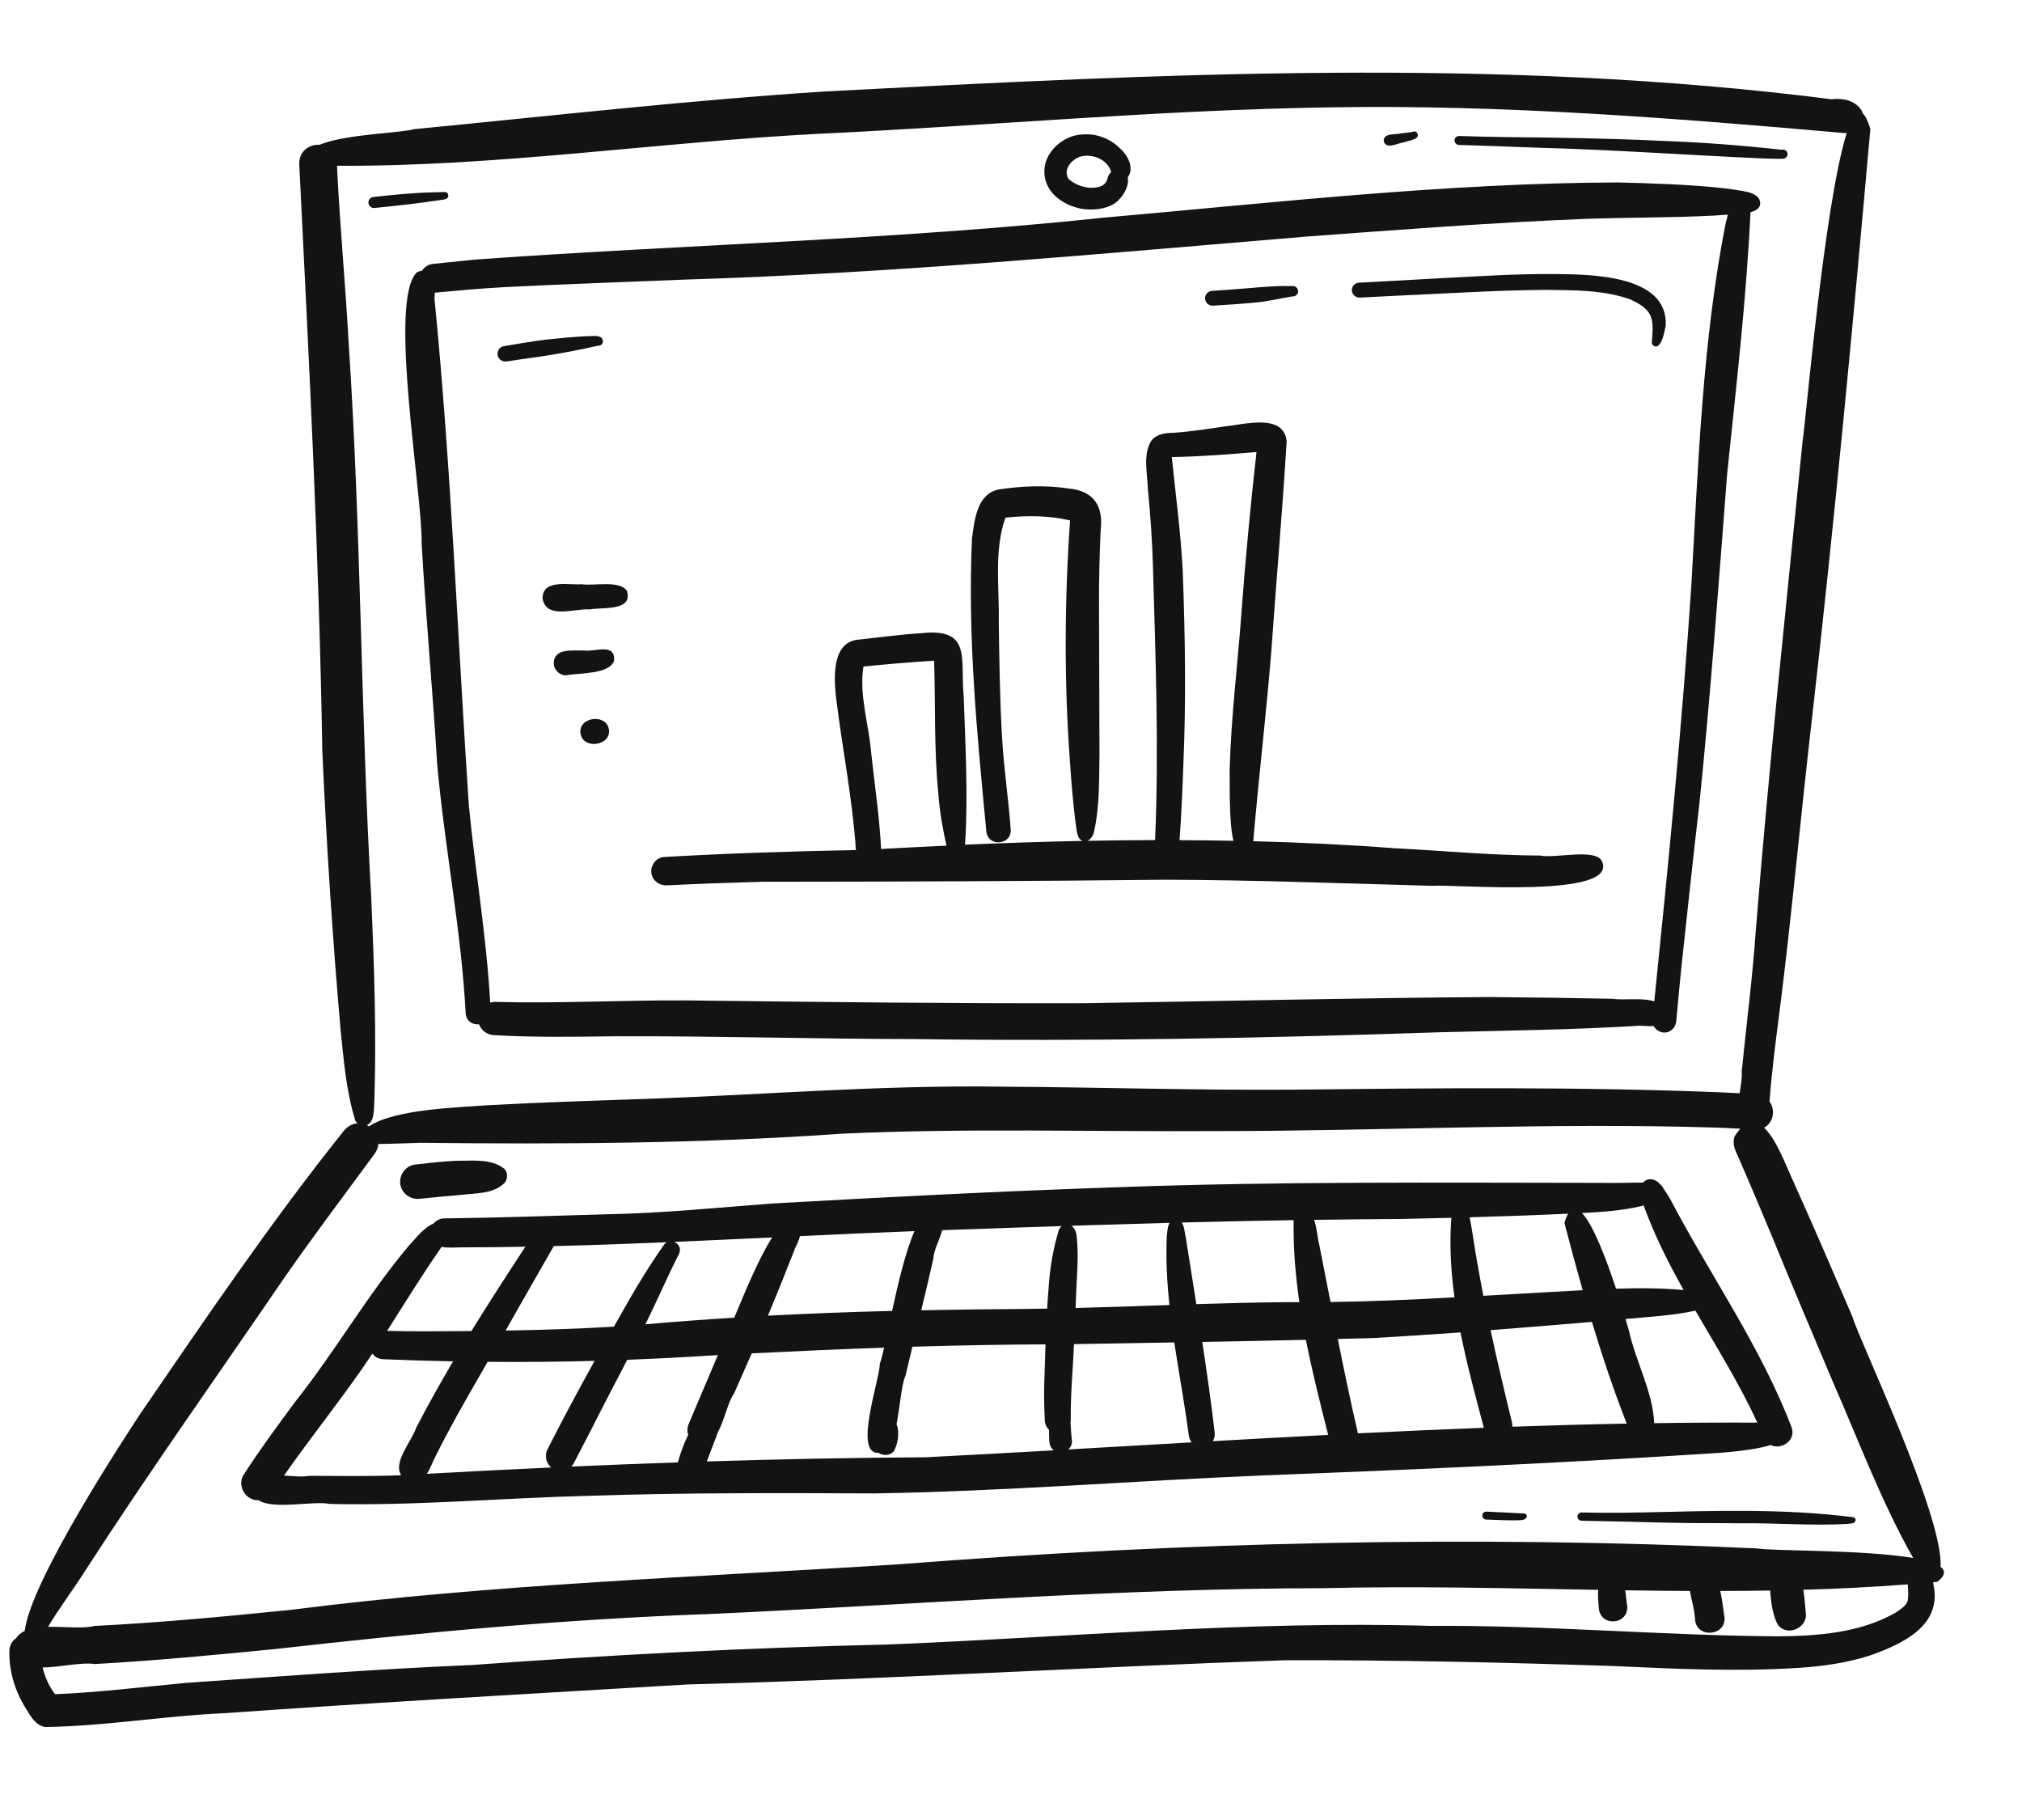 <svg width="230" height="207" viewBox="0 0 230 207" fill="none" xmlns="http://www.w3.org/2000/svg">
<g clip-path="url(#clip0_306_3588)">
<path d="M220.736 178.196C221.085 172.414 211.383 152.216 210.712 149.758C208.449 144.49 206.178 139.225 203.82 133.996C203.162 132.584 202.057 129.563 200.662 128.26C201.749 127.684 201.971 126.21 201.278 125.28C201.534 121.955 201.951 118.65 202.384 115.342C203.803 104.234 204.82 92.827 206.116 81.668C208.659 59.364 210.771 37.019 212.751 14.659C212.469 13.737 212.186 13.174 211.903 12.918C211.588 11.93 210.306 11.044 208.342 11.29C170.359 6.438 132.004 8.411 93.868 10.399C78.242 11.411 62.675 13.184 47.094 14.691C45.645 15.14 39.315 15.232 36.349 16.467C35.204 16.398 33.994 17.174 34.041 18.69C35.144 40.911 36.295 63.13 36.661 85.379C37.134 95.975 37.814 106.57 38.742 117.14C39.102 120.588 39.38 124.14 40.417 127.456C40.479 127.584 40.564 127.681 40.66 127.767C40.129 127.805 39.587 128.053 39.137 128.583C30.87 138.912 23.453 149.863 15.978 160.766C14.082 163.651 3.502 179.761 2.811 185.498C2.398 185.696 2.053 185.965 1.808 186.341C1.411 186.616 1.114 187.069 1.066 187.713C1.002 190.09 1.731 192.439 3.015 194.431C3.512 195.266 4.086 196.251 5.132 196.423C11.922 196.333 18.644 195.162 25.425 194.858C43.006 193.615 60.607 192.628 78.203 191.584C100.876 191.003 123.513 189.609 146.18 188.83C158.67 188.798 171.169 189.078 183.653 189.493C190.553 189.808 197.464 190.144 204.364 189.712C207.242 189.535 210.118 189.147 212.863 188.237C216.504 186.919 220.909 184.871 219.936 180.247C219.925 180.15 219.909 180.052 219.894 179.955C220.048 179.942 220.202 179.929 220.361 179.913C221.281 179.208 221.32 178.645 220.736 178.196ZM39.658 39.01C39.298 32.285 38.645 25.579 38.333 18.852C56.304 18.977 74.867 16.172 92.968 15.226C112.448 14.314 131.889 12.493 151.395 12.209C170.948 11.886 190.47 13.431 209.935 15.146C209.983 15.14 210.024 15.13 210.069 15.12C207.511 23.098 205.345 48.584 205.04 50.191C203.185 68.768 201.198 87.33 199.71 105.941C199.343 111.266 198.639 116.554 198.119 121.868C198.183 122.545 198.018 123.437 197.884 124.342C197.263 124.308 196.639 124.277 196.017 124.25C179.621 123.578 163.192 123.759 146.778 123.937C135.81 124.008 125.105 123.659 114.091 123.594C99.847 123.371 85.648 124.618 71.421 125.053C66.049 125.233 60.676 125.425 55.307 125.714C52.373 125.957 44.925 126.112 41.977 128.106C41.895 128.053 41.805 128.004 41.718 127.964C42.598 127.644 42.523 126.224 42.577 125.367C42.834 117.583 42.562 109.797 42.225 102.021C41.033 81.03 41.061 59.991 39.658 39.01ZM9.744 178.567C17.057 167.26 24.859 156.283 32.454 145.164C35.724 140.474 39.169 135.909 42.56 131.302C42.854 130.905 43.004 130.501 43.035 130.111C44.632 130.1 46.228 130.021 47.827 129.979C63.847 130.153 79.859 130.072 95.847 128.937C110.101 128.293 124.375 128.732 138.637 128.646C157.459 128.639 176.281 127.659 195.102 128.245C196.054 128.28 197.01 128.318 197.961 128.377C197.747 128.609 197.527 128.893 197.308 129.249C197.122 129.813 197.196 130.378 197.428 130.914C198.769 133.966 200.073 137.04 201.353 140.118C203.701 145.867 205.984 151.229 208.474 157.138C211.335 163.638 214.027 170.885 217.621 177.2C212.054 176.248 201.65 176.423 199.887 176.114C167.419 174.6 134.915 175.371 102.519 177.896C79.356 179.389 56.148 180.157 33.104 183.097C25.667 183.853 18.224 184.553 10.757 184.928C9.463 185.272 7.355 184.991 5.465 185.031C6.787 182.812 8.376 180.747 9.744 178.567ZM216.958 182.207C216.648 182.761 216.102 183.106 215.58 183.443C211.523 185.734 206.758 186.069 202.189 186.11C189.037 186.025 175.913 184.827 162.753 184.923C142.07 184.31 121.424 186.222 100.772 187.047C85.057 187.401 69.372 188.224 53.695 189.371C42.828 189.829 31.98 190.66 21.133 191.406C16.179 191.873 11.242 192.486 6.265 192.694C5.586 191.793 5.1 190.752 4.85 189.654C6.852 189.631 9.262 189.023 10.778 189.263C17.631 188.882 24.461 188.229 31.292 187.559C47.748 185.693 64.221 184.153 80.779 183.571C104.034 182.51 127.263 180.649 150.552 180.635C160.951 180.384 171.373 180.646 181.792 180.823C181.741 181.526 181.811 182.248 181.861 182.945C182.104 185.075 185.226 184.805 185.1 182.68C185.004 182.159 184.967 181.503 184.861 180.876C187.316 180.912 189.768 180.94 192.221 180.952C192.422 182.035 192.761 183.113 192.809 184.209C192.989 186.385 196.357 186.094 196.16 183.934C196.009 183.075 195.921 181.977 195.68 180.952C197.576 180.948 199.468 180.932 201.361 180.9C201.424 182.586 201.871 184.505 202.427 185.033C203.585 186.07 205.612 185.036 205.413 183.484C205.344 182.847 205.285 181.828 205.128 180.815C209.091 180.703 213.045 180.506 216.996 180.2C217.056 180.877 217.12 181.55 216.958 182.207ZM48.013 30.781C47.833 30.812 47.64 30.871 47.417 30.973C44.132 34.178 48.044 55.963 47.962 61.827C48.438 70.163 49.214 78.474 49.721 86.808C50.559 96.32 52.466 105.72 52.971 115.264C53.047 116.18 53.78 116.563 54.486 116.501C54.751 117.196 55.417 117.705 56.196 117.735C60.823 117.999 65.454 117.924 70.085 117.861C81.391 117.823 92.694 118.169 104.002 118.179C123.901 118.463 143.808 118.081 163.698 117.408C171.184 117.211 178.681 117.132 186.16 116.684C186.75 116.608 187.478 116.757 188.103 116.699C188.329 117.117 188.783 117.418 189.263 117.438C190.034 117.467 190.609 116.866 190.674 116.127C190.865 113.961 191.072 111.792 191.296 109.628C191.951 103.627 192.607 97.34 193.322 91.257C194.583 78.842 195.498 66.397 196.456 53.958C197.482 44.033 198.64 34.106 199.118 24.13C199.838 23.959 200.469 23.53 200.12 22.674C199.756 22.006 198.863 21.833 198.174 21.715C197.489 21.592 196.803 21.494 196.112 21.412C192.132 20.978 188.12 20.858 184.12 20.75C164.54 20.809 145.031 23.042 125.543 24.756C101.756 27.284 77.828 27.811 53.983 29.528C52.395 29.689 50.806 29.857 49.214 30.02C48.706 30.072 48.275 30.37 48.013 30.781ZM57.272 32.664C64.051 32.315 70.803 32.098 77.599 31.811C101.301 31.103 124.957 28.875 148.587 26.909C159.17 26.13 169.625 25.324 180.247 24.898C185.134 24.726 190.026 24.773 194.904 24.524C195.447 24.486 195.995 24.453 196.542 24.411C196.47 24.73 196.402 25.038 196.309 25.295C193.639 38.84 193.187 52.72 192.394 66.47C191.352 82.335 189.791 98.065 188.172 113.893C186.817 113.439 184.649 113.797 183.458 113.597C178.774 113.508 174.09 113.435 169.407 113.399C154.048 113.504 138.692 113.875 123.331 114.101C108.222 114.141 93.107 113.964 78.001 113.782C70.772 113.742 63.546 114.15 56.321 113.952C56.128 113.946 55.94 113.982 55.76 114.033C55.34 106.531 54.064 99.112 53.332 91.638C52.048 72.435 51.321 53.179 49.426 34.01C49.441 33.789 49.453 33.535 49.458 33.277C49.495 33.275 49.531 33.281 49.567 33.278C52.129 33.045 54.699 32.8 57.272 32.664ZM75.859 100.695C79.457 100.521 83.04 100.39 86.642 100.289C101.891 100.279 117.126 100.229 132.375 100.058C142.559 100.078 152.732 100.481 162.912 100.748C165.443 100.553 184.303 102.247 182.2 97.922C181.431 96.456 176.946 97.664 175.21 97.308C169.641 97.289 164.094 96.754 158.535 96.469C153.212 96.066 147.885 95.812 142.561 95.676C142.594 95.419 142.599 95.153 142.623 94.904C143.218 88.15 144.018 81.236 144.582 74.448C145.15 66.36 145.866 58.272 146.357 50.185C146.026 46.961 141.498 48.296 139.343 48.492C137.409 48.781 135.47 49.089 133.515 49.223C132.565 49.229 131.451 49.364 130.895 50.232C129.996 51.843 130.519 53.85 130.57 55.608C130.855 58.543 131.066 61.48 131.147 64.429C131.44 74.754 131.837 85.193 131.389 95.546C128.83 95.554 126.274 95.582 123.718 95.63C124.103 95.443 124.414 94.942 124.475 94.452C125.096 91.601 125.015 88.647 125.064 85.744C125.049 80.041 125.031 74.335 125.012 68.632C125.003 65.855 125.07 63.086 125.198 60.316C125.531 57.568 124.424 55.834 121.572 55.561C118.933 55.157 116.207 55.277 113.577 55.673C111.113 56.205 110.852 59.138 110.564 61.211C110.052 72.368 111.128 83.462 112.201 94.612C112.42 96.317 114.979 96.136 114.973 94.441C114.719 90.825 114.156 87.234 113.97 83.613C113.724 79.328 113.672 75.031 113.608 70.739C113.688 66.808 113.04 62.648 114.365 58.875C116.803 58.612 119.32 58.626 121.717 59.188C121.086 68.338 121.031 77.524 121.708 86.677C121.854 88.819 122.031 90.966 122.282 93.101C122.412 93.822 122.389 94.62 122.716 95.286C122.849 95.466 122.989 95.578 123.127 95.641C118.677 95.733 114.224 95.877 109.773 96.07C110.141 90.463 109.806 84.793 109.621 79.178C109.196 75.066 110.635 71.367 104.803 72.017C102.582 72.15 100.035 72.489 97.772 72.737C94.603 72.916 94.847 77 95.097 79.312C95.806 85.106 96.971 90.853 97.359 96.683C90.07 96.821 82.97 97.045 75.54 97.471C74.661 97.517 74.004 98.38 74.084 99.228C74.177 100.144 74.996 100.741 75.859 100.695ZM134.609 86.915C134.919 79.631 134.809 72.329 134.54 65.048C134.323 60.671 133.732 56.332 133.291 51.984C136.514 51.933 139.716 51.679 142.926 51.413C142.253 57.376 141.664 63.598 141.218 69.621C140.782 75.625 140.027 81.609 139.869 87.626C139.913 88.875 139.756 93.46 140.304 95.629C138.261 95.59 136.217 95.566 134.173 95.558C134.383 92.683 134.504 89.8 134.609 86.915ZM98.215 75.809C100.888 75.541 103.571 75.31 106.254 75.147C106.417 80.228 106.231 85.323 106.746 90.389C106.892 92.341 107.234 94.271 107.658 96.18C105.179 96.296 102.703 96.421 100.223 96.557C100.04 92.876 99.48 89.221 99.09 85.558C98.817 82.32 97.704 79.057 98.215 75.809ZM71.317 67.208C72.03 69.559 68.491 69.038 67.087 69.312C65.392 69.172 62.147 70.494 61.716 68.08C61.694 65.799 64.796 66.581 66.141 66.449C67.552 66.668 70.501 65.953 71.317 67.208ZM69.847 75.15C69.338 76.715 65.868 76.524 64.456 76.802C63.713 76.866 63.028 76.243 62.988 75.499C62.961 73.661 65.145 74.035 66.397 73.98C67.607 74.192 70.019 73.048 69.847 75.15ZM69.256 82.905C69.609 84.779 66.393 85.319 66.047 83.482C65.659 81.586 68.897 81.084 69.256 82.905ZM122.966 23.737C124.265 23.947 125.726 23.833 126.849 23.101C127.694 22.44 128.471 21.268 128.282 20.169C129.089 19.047 128.232 17.572 127.312 16.796C126.197 15.724 124.673 15.157 123.126 15.295C121.228 15.363 119.35 16.812 118.887 18.666C118.324 21.411 120.477 23.228 122.966 23.737ZM122.857 17.82C124.234 17.432 126.034 18.13 126.395 19.592C126.223 19.729 126.084 19.912 126.017 20.134C125.824 21.186 124.97 21.37 124.033 21.36C123.134 21.308 122.19 20.947 121.529 20.326C120.91 19.266 121.862 18.171 122.857 17.82ZM28.402 170.372C28.732 170.574 29.08 170.651 29.416 170.631C31.055 171.749 35.76 170.657 37.503 171.053C47.224 171.272 56.919 170.389 66.631 170.14C77.59 169.766 88.556 169.809 99.519 169.855C114.205 169.62 128.854 168.423 143.527 167.817C160.165 167.185 176.8 166.441 193.414 165.381C194.364 165.311 198.842 165.147 201.411 164.353C202.602 164.957 204.407 163.819 203.757 162.245C200.25 153.102 194.501 144.991 189.963 136.342C189.72 135.946 189.481 135.539 189.205 135.158C189.129 134.973 188.996 134.813 188.832 134.696C188.74 134.595 188.648 134.489 188.543 134.4C187.858 133.938 187.261 134.086 186.889 134.504C185.268 134.505 183.644 134.57 182.025 134.535C163.714 134.519 145.385 134.357 127.084 135.032C113.984 135.478 100.897 136.142 87.81 136.883C81.482 137.359 75.498 137.981 69.066 138.105C62.894 138.274 56.727 138.507 50.553 138.575C50.055 138.579 49.611 138.812 49.303 139.168C48.143 139.667 47.36 140.787 46.508 141.678C41.791 147.285 38.138 153.687 33.584 159.428C31.562 162.153 29.545 164.891 27.707 167.747C27.138 168.627 27.526 169.865 28.402 170.372ZM55.47 154.89C59.526 154.924 63.581 154.889 67.632 154.782C65.801 158.077 64.025 161.4 62.316 164.758C61.91 165.469 62.082 166.397 62.7 166.908C57.985 167.124 53.272 167.365 48.559 167.625C48.958 166.999 49.243 166.202 49.547 165.624C51.072 162.547 52.775 159.556 54.502 156.574C54.824 156.013 55.147 155.447 55.47 154.89ZM64.988 166.802C65.09 166.698 65.181 166.59 65.248 166.456C65.918 165.157 66.6 163.867 67.266 162.568C68.6 159.918 69.982 157.29 71.348 154.657C74.774 154.527 78.198 154.352 81.616 154.121C81.632 154.122 81.644 154.118 81.661 154.119C80.557 156.764 79.401 159.387 78.309 162.037C78.157 162.417 78.161 162.825 78.281 163.19C78.276 163.202 78.267 163.214 78.263 163.225C77.785 164.227 77.395 165.261 77.104 166.328C73.064 166.465 69.027 166.621 64.988 166.802ZM80.403 166.22C80.801 165.106 81.263 164.015 81.657 162.9C82.404 161.532 82.774 159.509 83.494 158.499C84.168 156.974 84.841 155.45 85.51 153.925C90.529 153.675 95.552 153.454 100.572 153.277C100.387 154.083 100.223 154.708 100.084 155.077C100.045 157.012 97.109 165.265 99.867 165.247C99.899 165.253 99.927 165.254 99.959 165.256C100.469 165.572 101.167 165.59 101.636 165.1C102.08 164.448 102.386 162.91 101.979 161.99C102.38 159.911 102.546 157.445 102.993 156.479C103.254 155.374 103.518 154.273 103.786 153.172C108.829 153.021 113.874 152.925 118.923 152.903C118.866 154.47 118.822 156.038 118.777 157.601C118.749 158.911 118.778 160.216 118.843 161.523C118.86 161.911 118.988 162.273 119.265 162.553C119.284 162.574 119.308 162.591 119.327 162.612C119.322 163.052 119.332 163.496 119.359 163.937C119.384 164.334 119.532 164.696 119.855 164.95C119.855 164.95 119.859 164.951 119.859 164.955C114.979 165.231 110.096 165.5 105.217 165.748C96.938 165.79 88.669 165.96 80.403 166.22ZM90.99 140.595C95.333 140.388 99.675 140.194 104.02 140.024C103.005 142.339 102.157 145.949 101.477 149.096C96.766 149.216 92.057 149.392 87.349 149.641C88.429 147.075 89.453 144.486 90.474 141.897C90.671 141.503 90.888 141.041 90.99 140.595ZM135.233 163.313C135.282 163.618 135.4 163.858 135.552 164.047C130.875 164.314 126.198 164.588 121.52 164.855C121.812 164.591 121.989 164.2 121.922 163.765C121.843 163.135 121.823 162.481 121.766 161.832C121.787 161.732 121.8 161.624 121.798 161.515C121.771 159.677 121.879 157.879 121.99 156.04C122.062 154.99 122.114 153.932 122.166 152.877C125.968 152.813 129.77 152.746 133.572 152.683C134.109 156.232 134.764 159.771 135.233 163.313ZM137.947 163.914C138.117 163.657 138.21 163.326 138.169 162.933C137.769 159.487 137.278 156.057 136.756 152.629C140.688 152.556 144.616 152.479 148.545 152.385C149.264 156.02 150.17 159.624 151.077 163.2C146.701 163.425 142.324 163.665 137.947 163.914ZM134.895 140.823C134.754 140.239 134.75 139.565 134.432 139.045C138.673 138.934 142.913 138.844 147.152 138.774C147.096 141.907 147.351 145.014 147.801 148.104C147.385 148.103 146.965 148.107 146.549 148.103C143.06 148.125 139.571 148.216 136.082 148.327C135.687 145.83 135.285 143.328 134.895 140.823ZM167.86 142.588C167.624 141.213 167.45 139.82 167.17 138.45C170.906 138.343 174.642 138.216 178.377 138.04C178.223 138.295 178.085 138.639 177.954 139.093C177.954 139.093 177.954 139.093 177.95 139.093C178.627 141.676 179.31 144.22 180.027 146.745C178.763 146.816 177.498 146.887 176.238 146.954C173.738 147.09 171.233 147.233 168.732 147.377C168.422 145.784 168.129 144.187 167.86 142.588ZM181.079 150.348C182.239 154.198 183.514 158.022 185.022 161.877C185.026 161.89 185.033 161.902 185.041 161.915C180.704 161.996 176.366 162.114 172.03 162.268C172.033 162.119 172.025 161.961 171.989 161.79C171.138 158.298 170.307 154.799 169.55 151.287C173.388 150.991 177.243 150.676 181.079 150.348ZM168.786 162.391C164.013 162.572 159.237 162.786 154.464 163.023C153.63 159.443 152.888 155.872 152.175 152.289C153.526 152.255 154.874 152.224 156.226 152.186C159.5 152 162.809 151.779 166.127 151.542C166.853 155.178 167.832 158.789 168.786 162.391ZM188.163 161.866C188.029 158.341 186.044 154.829 185.283 151.313C185.22 151.108 185.089 150.646 184.898 150.015C187.549 149.774 190.252 149.637 192.85 149.07C195.287 153.258 197.853 157.387 199.899 161.805C195.992 161.787 192.074 161.808 188.163 161.866ZM186.64 137.191C186.746 137.156 186.853 137.129 186.963 137.098C188.176 140.467 189.775 143.629 191.51 146.724C188.951 146.494 186.389 146.485 183.822 146.573C182.739 143.287 181.245 139.311 179.945 137.968C182.194 137.853 184.444 137.697 186.64 137.191ZM165.086 138.509C164.863 141.557 165.035 144.568 165.445 147.558C160.749 147.812 156.046 148.024 151.343 148.088C150.923 145.941 150.503 143.793 150.076 141.629C149.83 140.705 149.809 139.651 149.474 138.743C152.843 138.694 156.211 138.658 159.583 138.638C161.42 138.603 163.253 138.556 165.086 138.509ZM133.04 139.085C133.018 139.121 132.992 139.152 132.978 139.191C132.8 139.606 132.781 140.073 132.727 140.519C132.601 143.168 132.742 145.806 133.022 148.431C129.463 148.55 125.904 148.678 122.343 148.765C122.363 148.286 122.383 147.803 122.402 147.324C122.484 145.088 122.72 142.836 122.47 140.604C122.419 140.157 122.282 139.743 121.928 139.451C121.909 139.434 121.881 139.425 121.861 139.412C125.585 139.296 129.313 139.185 133.04 139.085ZM120.784 139.452C120.592 139.587 120.444 139.79 120.404 140.03C119.777 142.098 119.43 144.236 119.284 146.387C119.215 147.203 119.163 148.02 119.111 148.837C118.217 148.853 117.319 148.866 116.425 148.874C112.54 148.901 108.666 148.945 104.79 149.025C105.262 147.075 105.725 145.128 106.165 143.168C106.191 142.225 106.89 141.009 107.174 139.913C108.206 139.879 109.238 139.845 110.271 139.811C113.777 139.684 117.279 139.562 120.784 139.452ZM87.83 140.746C86.356 143.03 84.737 146.942 83.523 149.864C80.154 150.074 76.783 150.324 73.41 150.622C74.728 147.983 75.865 145.311 77.203 142.673C77.554 142.033 77.202 141.459 76.699 141.252C80.413 141.092 84.124 140.919 87.83 140.746ZM75.857 141.288C75.711 141.369 75.576 141.488 75.467 141.66C73.663 144.239 72.047 146.936 70.518 149.681C70.284 150.081 70.058 150.486 69.828 150.89C65.774 151.135 61.621 151.262 57.508 151.334C59.334 148.131 61.153 144.919 62.995 141.725C67.284 141.621 71.572 141.468 75.857 141.288ZM50.236 141.812C50.984 141.97 51.915 141.858 52.67 141.871C55.039 141.867 57.404 141.842 59.767 141.796C59.728 141.851 59.693 141.906 59.654 141.96C57.613 145.076 55.584 148.213 53.621 151.385C53.265 151.388 52.905 151.394 52.553 151.397C49.711 151.423 46.873 151.437 44.031 151.37C46.076 148.17 48.058 144.922 50.236 141.812ZM41.197 155.662C41.589 155.096 41.977 154.526 42.356 153.951C42.621 154.319 43.049 154.582 43.634 154.595C46.268 154.708 48.899 154.785 51.536 154.834C50.068 157.32 48.655 159.838 47.333 162.404C46.816 163.944 44.685 166.277 45.629 167.784C45.552 167.788 45.471 167.792 45.394 167.797C41.981 167.92 38.565 167.869 35.15 167.854C34.399 168.007 33.338 167.878 32.302 167.827C35.184 163.712 38.327 159.782 41.197 155.662ZM45.527 134.656C45.389 133.608 46.155 132.572 47.224 132.451C48.805 132.271 50.39 132.086 51.982 132.019C53.751 132.038 55.851 131.757 57.334 132.908C57.791 133.318 57.763 134.047 57.425 134.506C56.151 135.836 54.053 135.696 52.353 135.912C50.815 136.038 49.28 136.184 47.74 136.347C46.691 136.465 45.668 135.74 45.527 134.656ZM165.45 15.938C165.468 15.657 165.712 15.459 165.991 15.468C167.722 15.525 169.45 15.562 171.114 15.591C177.048 15.64 182.989 15.735 188.92 16.014C193.511 16.179 198.089 16.529 202.656 17.032C202.869 16.974 203.112 17.042 203.248 17.243C203.463 17.556 203.246 18.017 202.865 18.051C202.155 18.089 201.447 18.034 200.736 18.027C192.089 17.659 183.455 17.017 174.805 16.797C171.844 16.68 168.887 16.575 165.929 16.482C165.647 16.468 165.429 16.207 165.45 15.938ZM157.405 16.079C157.299 15.102 158.714 15.345 159.316 15.177C159.817 15.108 160.23 15.088 160.695 14.994C160.836 14.925 161.014 14.933 161.145 15.049C161.745 15.849 160.17 15.989 159.691 16.192C159.016 16.264 157.681 17.046 157.405 16.079ZM50.093 22.751C47.588 23.137 45.089 23.405 42.575 23.657C42.238 23.693 41.925 23.399 41.909 23.068C41.886 22.711 42.158 22.438 42.499 22.402C44.791 22.152 47.09 21.914 49.396 21.87C49.765 21.852 50.136 21.862 50.501 21.839C50.676 21.808 50.886 21.895 50.955 22.067C51.173 22.647 50.499 22.711 50.093 22.751ZM210.732 172.555C210.93 172.545 211.115 172.736 211.068 172.939C210.951 173.353 210.41 173.266 210.071 173.33C206.015 173.55 201.893 173.203 197.841 173.25C196.734 173.24 195.639 173.238 194.532 173.232C194.532 173.232 194.532 173.232 194.536 173.233C194.552 173.233 194.564 173.234 194.576 173.235C191.428 173.241 188.404 173.165 185.281 173.072C183.476 173.028 181.671 173.008 179.866 172.96C179.612 172.955 179.414 172.707 179.43 172.458C179.447 172.197 179.674 172.018 179.933 172.023C180.688 172.04 181.439 172.052 182.182 172.057C183.847 172.066 185.513 172.047 187.176 172.011C195.029 171.832 202.924 171.562 210.732 172.555ZM173.644 172.597C173.386 173 172.713 172.879 172.323 172.916C171.216 172.918 170.134 172.877 169.029 172.827C168.784 172.815 168.593 172.587 168.613 172.346C168.629 172.097 168.848 171.914 169.094 171.926C170.51 171.979 171.928 172.073 173.344 172.135C173.575 172.114 173.752 172.381 173.644 172.597ZM153.77 33.048C153.744 32.59 154.104 32.176 154.566 32.154C157.565 31.983 160.568 31.824 163.571 31.661C167.999 31.434 172.427 31.131 176.859 31.168C180.943 31.207 189.816 31.256 189.47 37.074C189.318 37.692 189.091 39.351 188.344 39.411C188.123 39.401 187.913 39.221 187.889 38.977C188.124 36.245 188.12 35.26 185.392 34.032C182.34 32.962 178.979 33.011 175.792 32.971C169.886 33.012 163.989 33.421 158.092 33.672C156.95 33.724 155.807 33.785 154.664 33.85C154.207 33.864 153.796 33.505 153.77 33.048ZM137.074 33.97C137.048 33.513 137.407 33.107 137.865 33.081C139.369 32.99 140.874 32.874 142.376 32.746C143.906 32.611 145.447 32.497 146.981 32.536C147.34 32.481 147.684 32.793 147.662 33.163C147.637 33.501 147.313 33.755 146.992 33.715C145.538 33.943 144.105 34.32 142.633 34.425C141.078 34.571 139.521 34.672 137.964 34.765C137.514 34.791 137.099 34.432 137.074 33.97ZM56.605 40.404C56.519 39.939 56.834 39.45 57.306 39.373C58.87 39.127 60.425 38.828 61.994 38.639C63.554 38.473 65.118 38.324 66.682 38.235C67.307 38.274 68.612 37.943 68.578 38.894C68.536 39.174 68.264 39.362 67.991 39.325C65.791 39.83 63.565 40.241 61.333 40.575C60.1 40.745 58.867 40.914 57.637 41.108C57.173 41.182 56.694 40.888 56.605 40.404Z" fill="#131313"/>
</g>
<defs>
<clipPath id="clip0_306_3588">
<rect width="219.366" height="195.951" fill="white" transform="translate(10.257 0.492) rotate(2.813)"/>
</clipPath>
</defs>
</svg>
